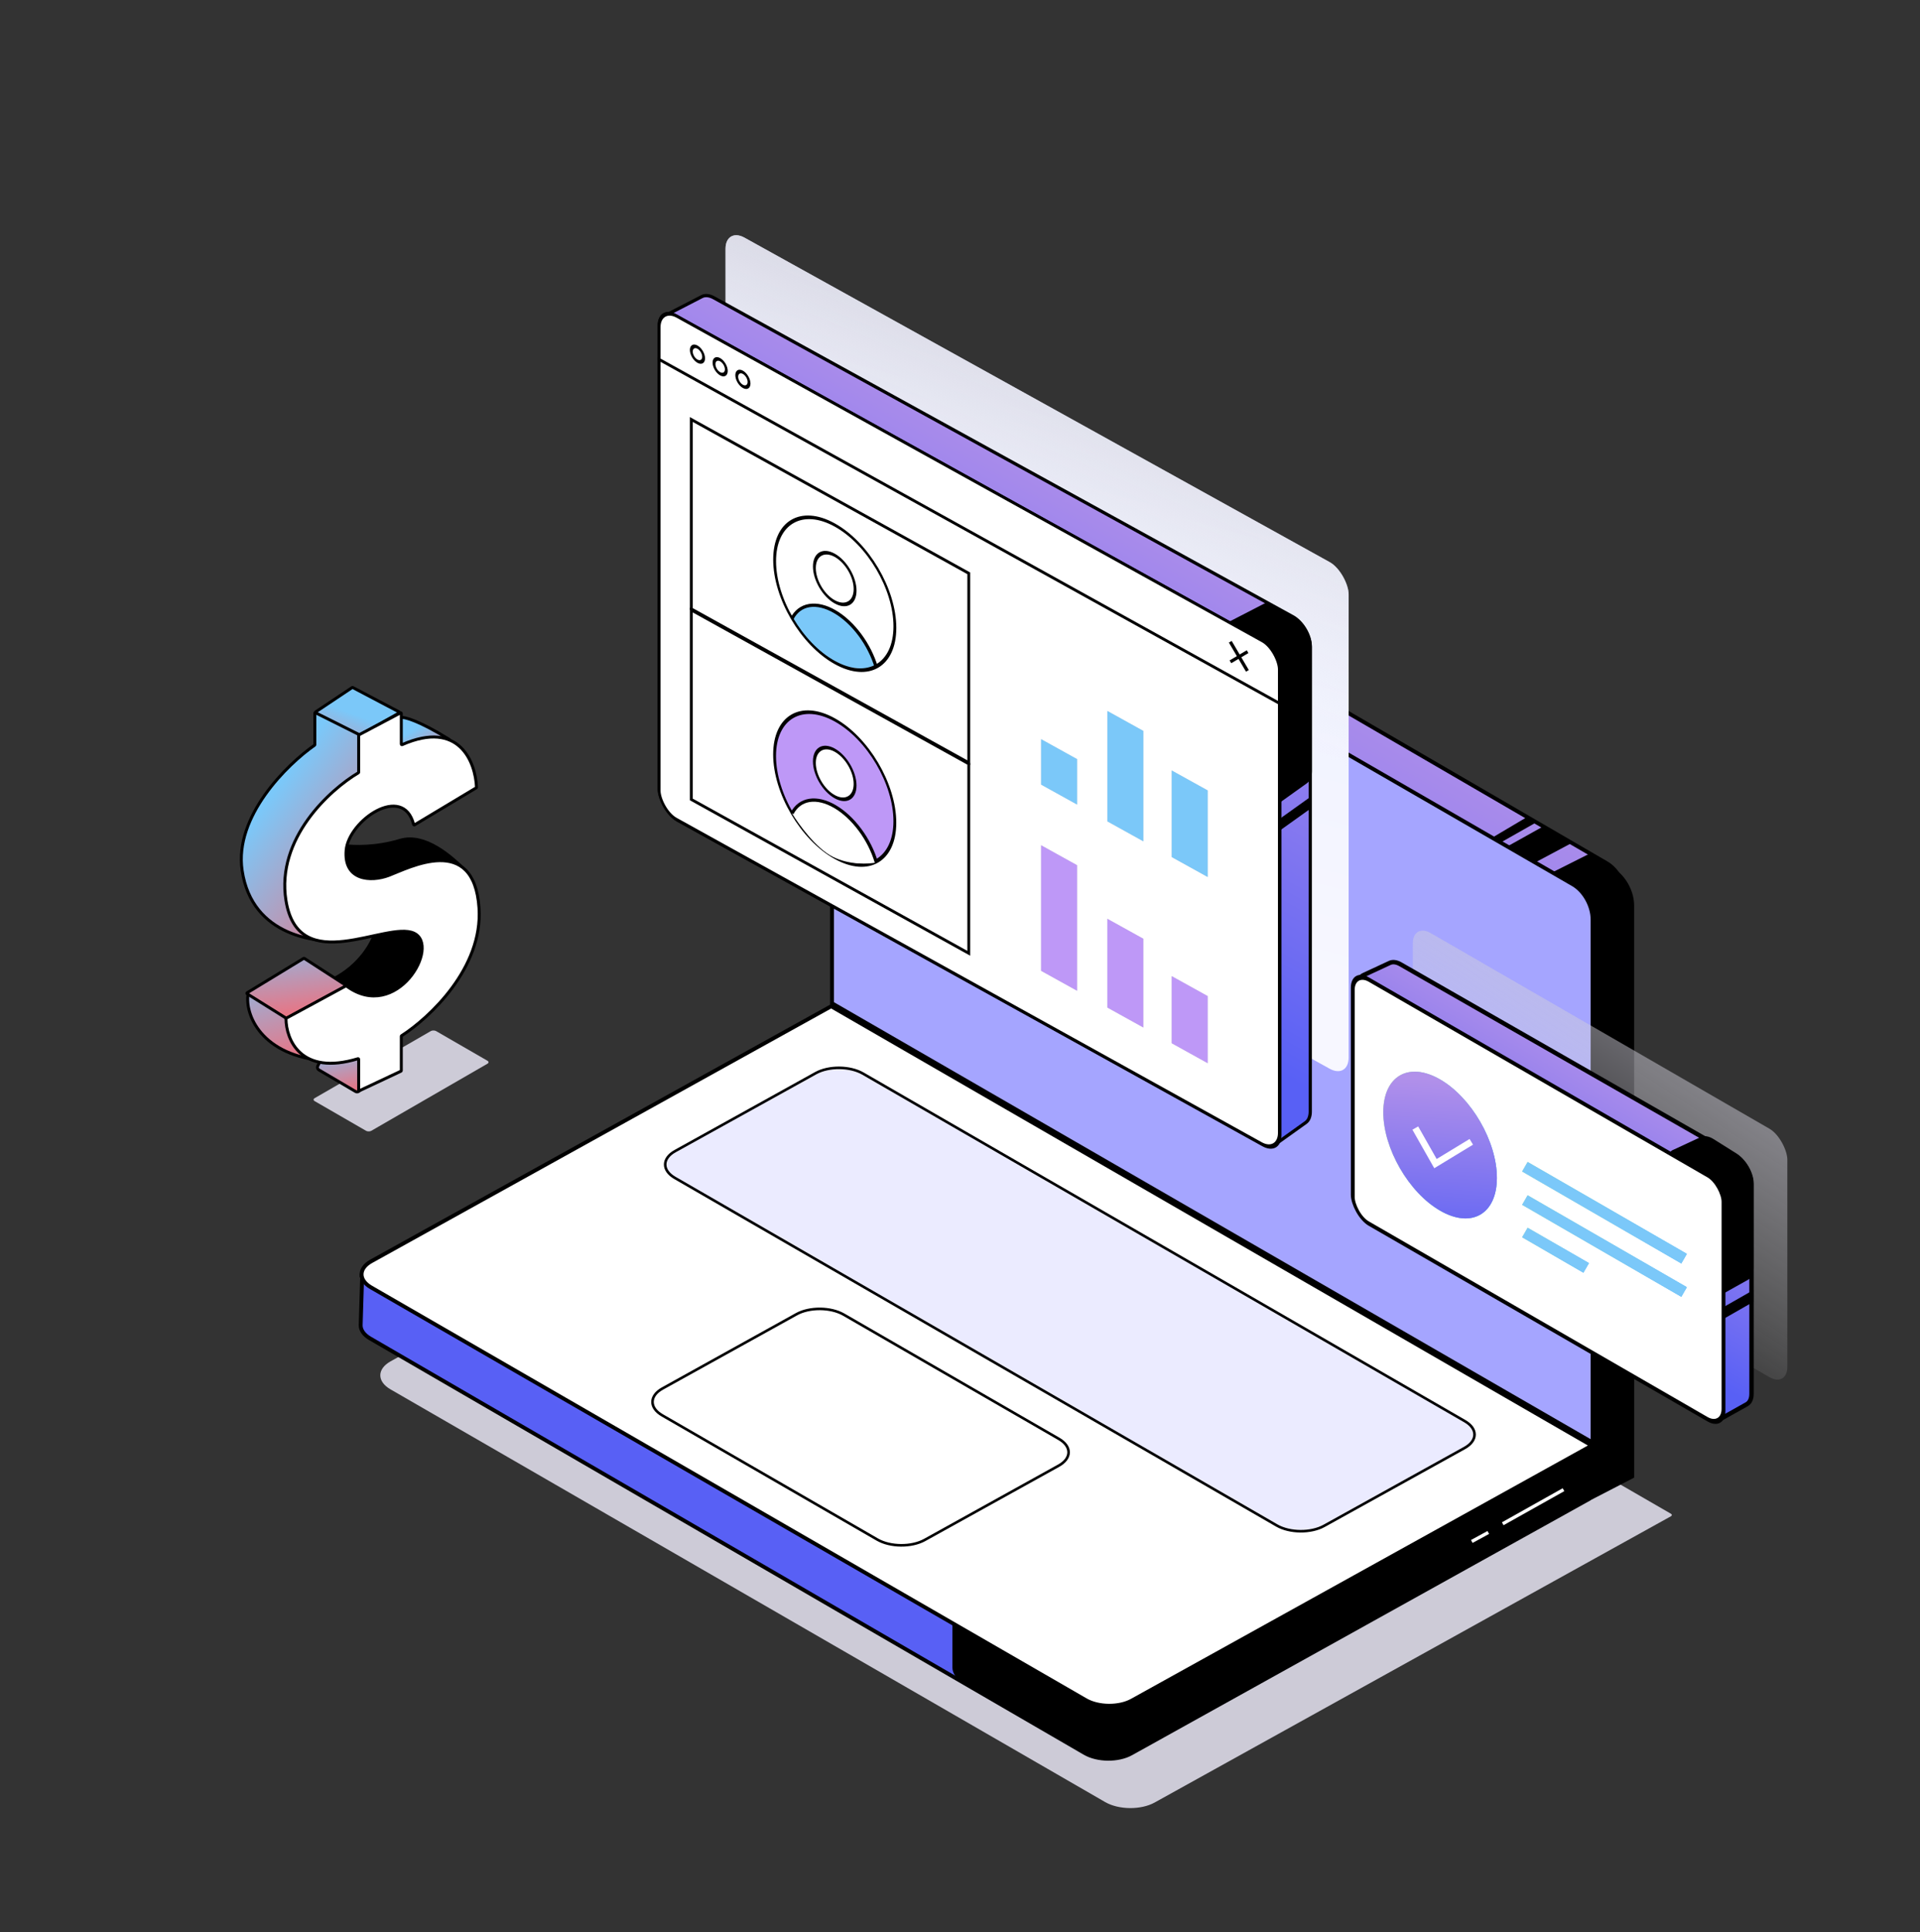 <svg width="651" height="655" viewBox="0 0 651 655" fill="none" xmlns="http://www.w3.org/2000/svg">
<rect x="0" y="0" width="651" height="655" fill="#333333" stroke="none"/>
<path d="M290.918 148.121C292.645 147.194 294.839 147.375 296.983 148.621L544.671 292.564C548.485 294.781 551.285 299.828 551.285 304.487L551.287 497.656L541.968 503.667L289.933 333.771L281.178 153.347L290.918 148.121Z" fill="white"/>
<path d="M290.918 148.121C292.645 147.194 294.839 147.375 296.983 148.621L544.671 292.564C548.485 294.781 551.285 299.828 551.285 304.487L551.287 497.656L541.968 503.667L289.933 333.771L281.178 153.347L290.918 148.121Z" fill="url(#paint0_linear_763_18104)"/>
<path d="M290.918 148.121C292.645 147.194 294.839 147.375 296.983 148.621L544.671 292.564C548.485 294.781 551.285 299.828 551.285 304.487L551.287 497.656L541.968 503.667L289.933 333.771L281.178 153.347L290.918 148.121Z" stroke="black" stroke-width="1.317"/>
<path d="M308.258 364L566.547 513.124C566.967 513.366 566.964 513.753 566.54 513.988L391.517 611.004C386.854 613.589 379.33 613.524 374.712 610.858L132.385 470.95C127.767 468.284 127.804 464.027 132.468 461.442L308.258 364Z" fill="#CDCBD7"/>
<path d="M539.442 507.963L293.103 336.481L522.289 298.234L522.326 298.228L522.358 298.212L539.606 289.536L547.659 295.242C551.186 297.742 553.637 302.538 553.637 306.941L553.64 500.619L539.442 507.963Z" fill="black" stroke="black" stroke-width="0.878"/>
<path d="M410.475 433.538L410.5 433.552L410.528 433.566L539.54 495.895C539.604 495.926 539.64 495.971 539.636 496.018L538.75 508.134L383.511 594.405C379.159 596.823 372.127 596.759 367.823 594.263L125.479 453.697C123.391 452.485 122.243 450.855 122.294 449.173L122.804 432.361L121.995 432.348L122.804 432.361C122.816 431.957 123.141 431.579 123.693 431.326L281.469 359.056L410.475 433.538Z" fill="white"/>
<path d="M410.475 433.538L410.5 433.552L410.528 433.566L539.54 495.895C539.604 495.926 539.64 495.971 539.636 496.018L538.75 508.134L383.511 594.405C379.159 596.823 372.127 596.759 367.823 594.263L125.479 453.697C123.391 452.485 122.243 450.855 122.294 449.173L122.804 432.361L121.995 432.348L122.804 432.361C122.816 431.957 123.141 431.579 123.693 431.326L281.469 359.056L410.475 433.538Z" fill="url(#paint1_linear_763_18104)"/>
<path d="M410.475 433.538L410.5 433.552L410.528 433.566L539.54 495.895C539.604 495.926 539.64 495.971 539.636 496.018L538.75 508.134L383.511 594.405C379.159 596.823 372.127 596.759 367.823 594.263L125.479 453.697C123.391 452.485 122.243 450.855 122.294 449.173L122.804 432.361L121.995 432.348L122.804 432.361C122.816 431.957 123.141 431.579 123.693 431.326L281.469 359.056L410.475 433.538Z" stroke="black" stroke-width="1.317"/>
<path d="M282.707 358.826L411.124 432.967L411.148 432.981L411.176 432.993L539.254 490.053C539.386 490.111 539.463 490.201 539.463 490.295L540.003 490.299L539.463 490.295L539.464 507.743L384.16 594.049C379.702 596.526 372.497 596.461 368.088 593.903L326.634 569.85C324.544 568.637 323.372 567.012 323.372 565.326L323.372 550.003L323.372 549.985L323.368 549.966L282.707 358.826Z" fill="black" stroke="black" stroke-width="0.878"/>
<path d="M281.822 341.104L539.542 489.898C539.647 489.959 539.646 490.056 539.54 490.114L383.794 576.446C379.449 578.855 372.438 578.793 368.135 576.309L125.807 436.401C121.504 433.917 121.539 429.95 125.885 427.542L281.822 341.104Z" fill="white" stroke="black" stroke-width="1.317"/>
<path d="M276.565 363.787C281.016 361.319 288.198 361.382 292.606 363.927L496.678 481.748C501.086 484.293 501.051 488.356 496.599 490.824L448.936 517.244C444.484 519.711 437.303 519.649 432.895 517.104L228.822 399.283C224.415 396.738 224.45 392.675 228.902 390.207L276.565 363.787Z" fill="#EBEBFF" stroke="black" stroke-width="0.878"/>
<path d="M270.045 445.495C274.497 443.028 281.679 443.09 286.087 445.635L359.037 487.753C363.445 490.298 363.41 494.361 358.958 496.829L313.512 522.02C309.06 524.488 301.878 524.425 297.471 521.88L224.52 479.762C220.112 477.217 220.148 473.154 224.599 470.686L270.045 445.495Z" fill="white" stroke="black" stroke-width="0.878"/>
<path d="M282.093 165.892C282.093 160.038 286.44 157.242 291.236 160.011L533.349 299.795C537.174 302.004 539.987 307.062 539.987 311.731L539.988 488.988L282.093 340.092L282.093 165.892Z" fill="#A5A5FF" stroke="black" stroke-width="1.317"/>
<path d="M522.928 280.313L532.758 285.843L520.83 292.191L511 286.969L522.928 280.313Z" fill="black"/>
<path d="M517.686 277L520.758 278.843L509.095 285.448L506.023 283.912L517.686 277Z" fill="black"/>
<path d="M509.523 516.523L530.122 504.974" stroke="white" stroke-width="1.125"/>
<path d="M499.023 522.523L504.622 519.474" stroke="white" stroke-width="1.125"/>
<rect width="47.511" height="22.151" rx="1" transform="matrix(0.866 -0.5 0.866 0.5 105.82 372.754)" fill="#CDCBD7"/>
<path d="M108.126 362.677L120.559 369.99C121.152 370.339 121.912 369.999 122.047 369.325L124.096 359.08C124.215 358.484 123.78 357.921 123.174 357.885L110.529 357.142C110.13 357.118 109.755 357.335 109.576 357.693L107.739 361.367C107.503 361.838 107.673 362.41 108.126 362.677Z" fill="white"/>
<path d="M108.126 362.677L120.559 369.99C121.152 370.339 121.912 369.999 122.047 369.325L124.096 359.08C124.215 358.484 123.78 357.921 123.174 357.885L110.529 357.142C110.13 357.118 109.755 357.335 109.576 357.693L107.739 361.367C107.503 361.838 107.673 362.41 108.126 362.677Z" fill="url(#paint2_linear_763_18104)"/>
<path d="M108.126 362.677L120.559 369.99C121.152 370.339 121.912 369.999 122.047 369.325L124.096 359.08C124.215 358.484 123.78 357.921 123.174 357.885L110.529 357.142C110.13 357.118 109.755 357.335 109.576 357.693L107.739 361.367C107.503 361.838 107.673 362.41 108.126 362.677Z" stroke="black"/>
<path d="M112.689 331.467C121.919 326.743 125.944 318.987 126.843 315.561C126.862 315.491 126.914 315.44 126.982 315.42L132.803 313.757C132.815 313.754 132.828 313.751 132.841 313.75L142.871 312.914C142.96 312.907 143.043 312.96 143.075 313.044L145.553 319.653C145.565 319.685 145.569 319.72 145.564 319.754L143.884 330.67C143.876 330.723 143.848 330.77 143.805 330.801L131.194 340.049C131.148 340.083 131.089 340.096 131.034 340.084L119.272 337.563C119.239 337.556 119.208 337.541 119.182 337.518L112.645 331.798C112.538 331.705 112.562 331.532 112.689 331.467Z" fill="black"/>
<path d="M110.739 359.653C88.344 358.054 83.013 343.679 84.105 337.022C84.207 336.403 84.894 336.134 85.442 336.439L99.668 344.353L110.739 359.653Z" fill="white"/>
<path d="M110.739 359.653C88.344 358.054 83.013 343.679 84.105 337.022C84.207 336.403 84.894 336.134 85.442 336.439L99.668 344.353L110.739 359.653Z" fill="url(#paint3_linear_763_18104)"/>
<path d="M110.739 359.653C88.344 358.054 83.013 343.679 84.105 337.022C84.207 336.403 84.894 336.134 85.442 336.439L99.668 344.353L110.739 359.653Z" stroke="black"/>
<path d="M103.176 324.87L117.238 333.969C117.365 334.052 117.358 334.241 117.225 334.313L97.223 345.147C97.16 345.181 97.083 345.179 97.022 345.141L83.795 336.874C83.669 336.795 83.67 336.611 83.797 336.534L102.963 324.867C103.029 324.827 103.112 324.829 103.176 324.87Z" fill="white"/>
<path d="M103.176 324.87L117.238 333.969C117.365 334.052 117.358 334.241 117.225 334.313L97.223 345.147C97.16 345.181 97.083 345.179 97.022 345.141L83.795 336.874C83.669 336.795 83.67 336.611 83.797 336.534L102.963 324.867C103.029 324.827 103.112 324.829 103.176 324.87Z" fill="url(#paint4_linear_763_18104)"/>
<path d="M103.176 324.87L117.238 333.969C117.365 334.052 117.358 334.241 117.225 334.313L97.223 345.147C97.16 345.181 97.083 345.179 97.022 345.141L83.795 336.874C83.669 336.795 83.67 336.611 83.797 336.534L102.963 324.867C103.029 324.827 103.112 324.829 103.176 324.87Z" stroke="black"/>
<path d="M135.65 284.85C127.501 287.293 120.064 287.124 116.309 286.581C116.194 286.564 116.091 286.647 116.081 286.763L114.419 305.883C114.409 306 114.501 306.1 114.618 306.1H151.681C151.755 306.1 151.823 306.06 151.857 305.995L157.68 295.181C157.722 295.103 157.71 295.009 157.648 294.947C153.081 290.394 144.087 282.32 135.65 284.85Z" fill="black" stroke="black"/>
<path d="M152.324 250.647C142.037 244.256 137.116 243.003 135.78 243.177C135.7 243.188 135.642 243.253 135.63 243.332L133.157 258.991C133.133 259.147 133.29 259.268 133.434 259.205L152.302 251.003C152.45 250.939 152.461 250.732 152.324 250.647Z" fill="white"/>
<path d="M152.324 250.647C142.037 244.256 137.116 243.003 135.78 243.177C135.7 243.188 135.642 243.253 135.63 243.332L133.157 258.991C133.133 259.147 133.29 259.268 133.434 259.205L152.302 251.003C152.45 250.939 152.461 250.732 152.324 250.647Z" fill="url(#paint5_linear_763_18104)"/>
<path d="M152.324 250.647C142.037 244.256 137.116 243.003 135.78 243.177C135.7 243.188 135.642 243.253 135.63 243.332L133.157 258.991C133.133 259.147 133.29 259.268 133.434 259.205L152.302 251.003C152.45 250.939 152.461 250.732 152.324 250.647Z" stroke="black"/>
<path d="M106.747 252.446V241.753C106.747 241.624 106.868 241.529 106.994 241.559L124.447 245.714C124.537 245.735 124.6 245.816 124.6 245.908V261.839C124.6 261.879 124.588 261.919 124.565 261.952L105.959 289.016C105.922 289.069 105.913 289.138 105.936 289.199L116.86 318.609C116.905 318.732 116.831 318.864 116.701 318.876C108.01 319.667 85.464 317.781 82.097 295.051C79.385 276.745 97.291 259.171 106.664 252.608C106.718 252.571 106.747 252.511 106.747 252.446Z" fill="white"/>
<path d="M106.747 252.446V241.753C106.747 241.624 106.868 241.529 106.994 241.559L124.447 245.714C124.537 245.735 124.6 245.816 124.6 245.908V261.839C124.6 261.879 124.588 261.919 124.565 261.952L105.959 289.016C105.922 289.069 105.913 289.138 105.936 289.199L116.86 318.609C116.905 318.732 116.831 318.864 116.701 318.876C108.01 319.667 85.464 317.781 82.097 295.051C79.385 276.745 97.291 259.171 106.664 252.608C106.718 252.571 106.747 252.511 106.747 252.446Z" fill="url(#paint6_linear_763_18104)"/>
<path d="M106.747 252.446V241.753C106.747 241.624 106.868 241.529 106.994 241.559L124.447 245.714C124.537 245.735 124.6 245.816 124.6 245.908V261.839C124.6 261.879 124.588 261.919 124.565 261.952L105.959 289.016C105.922 289.069 105.913 289.138 105.936 289.199L116.86 318.609C116.905 318.732 116.831 318.864 116.701 318.876C108.01 319.667 85.464 317.781 82.097 295.051C79.385 276.745 97.291 259.171 106.664 252.608C106.718 252.571 106.747 252.511 106.747 252.446Z" stroke="black"/>
<path d="M119.605 233.055L135.325 241.329C135.465 241.403 135.468 241.603 135.33 241.68L122.143 249.098C122.085 249.131 122.015 249.133 121.955 249.103L107.058 241.654C106.921 241.586 106.909 241.394 107.037 241.309L119.401 233.066C119.462 233.025 119.54 233.021 119.605 233.055Z" fill="white"/>
<path d="M119.605 233.055L135.325 241.329C135.465 241.403 135.468 241.603 135.33 241.68L122.143 249.098C122.085 249.131 122.015 249.133 121.955 249.103L107.058 241.654C106.921 241.586 106.909 241.394 107.037 241.309L119.401 233.066C119.462 233.025 119.54 233.021 119.605 233.055Z" fill="url(#paint7_linear_763_18104)"/>
<path d="M119.605 233.055L135.325 241.329C135.465 241.403 135.468 241.603 135.33 241.68L122.143 249.098C122.085 249.131 122.015 249.133 121.955 249.103L107.058 241.654C106.921 241.586 106.909 241.394 107.037 241.309L119.401 233.066C119.462 233.025 119.54 233.021 119.605 233.055Z" stroke="black"/>
<path d="M161.463 267.061L140.549 279.61C140.432 279.68 140.28 279.606 140.246 279.474C136.675 265.465 118.206 278.117 117.362 288.251C116.512 298.451 125.682 299.05 131.812 296.751C138.612 294.201 160.713 282.301 162.413 307.802C163.769 328.137 145.53 345.094 136.153 351.096C136.096 351.132 136.064 351.194 136.064 351.263V362.926C136.064 363.004 136.019 363.074 135.949 363.107L121.899 369.719C121.766 369.781 121.613 369.685 121.613 369.538V359.074C121.613 358.94 121.476 358.845 121.347 358.885C101.957 364.776 97.017 352.392 96.963 345.319C96.963 345.246 97.003 345.181 97.067 345.146L117.249 334.213C117.318 334.176 117.405 334.185 117.468 334.232C134.426 346.793 149.643 320.543 140.314 316.302C130.965 312.052 101.213 331.602 96.963 305.252C93.574 284.241 111.859 267.677 121.518 261.957C121.579 261.921 121.613 261.857 121.613 261.786V249.271C121.613 249.197 121.654 249.129 121.72 249.094L135.77 241.656C135.903 241.585 136.064 241.682 136.064 241.832V252.241C136.064 252.386 136.221 252.48 136.354 252.421C155.75 243.894 161.233 258.41 161.56 266.885C161.563 266.958 161.526 267.024 161.463 267.061Z" fill="white" stroke="black"/>
<rect width="146.647" height="84.22" rx="7" transform="matrix(0.866 0.5 0 1 479.023 312.791)" fill="url(#paint8_linear_763_18104)" fill-opacity="0.55"/>
<path d="M471.239 326.397C472.228 325.938 473.51 326.105 474.841 326.867L588.438 391.881C591.436 393.597 593.874 397.807 593.874 401.269V472.485C593.874 474.159 593.292 475.427 592.26 476.005L583.91 480.681C582.605 481.412 580.74 480.956 578.952 479.471L533.304 441.553C532.832 441.161 532.35 440.822 531.866 440.543L475.086 407.76C472.096 406.034 469.673 401.837 469.673 398.385V364.852C469.673 363.703 469.452 362.44 469.025 361.155L461.045 337.134C460.02 334.047 460.534 331.368 462.31 330.543L471.239 326.397Z" fill="white"/>
<path d="M471.239 326.397C472.228 325.938 473.51 326.105 474.841 326.867L588.438 391.881C591.436 393.597 593.874 397.807 593.874 401.269V472.485C593.874 474.159 593.292 475.427 592.26 476.005L583.91 480.681C582.605 481.412 580.74 480.956 578.952 479.471L533.304 441.553C532.832 441.161 532.35 440.822 531.866 440.543L475.086 407.76C472.096 406.034 469.673 401.837 469.673 398.385V364.852C469.673 363.703 469.452 362.44 469.025 361.155L461.045 337.134C460.02 334.047 460.534 331.368 462.31 330.543L471.239 326.397Z" fill="url(#paint9_linear_763_18104)"/>
<path d="M471.239 326.397C472.228 325.938 473.51 326.105 474.841 326.867L588.438 391.881C591.436 393.597 593.874 397.807 593.874 401.269V472.485C593.874 474.159 593.292 475.427 592.26 476.005L583.91 480.681C582.605 481.412 580.74 480.956 578.952 479.471L533.304 441.553C532.832 441.161 532.35 440.822 531.866 440.543L475.086 407.76C472.096 406.034 469.673 401.837 469.673 398.385V364.852C469.673 363.703 469.452 362.44 469.025 361.155L461.045 337.134C460.02 334.047 460.534 331.368 462.31 330.543L471.239 326.397Z" stroke="black" stroke-width="1.5"/>
<path d="M576.68 385.427C577.861 384.878 579.414 385.13 581.004 386.128L588.725 390.974C591.968 393.01 594.523 397.568 594.523 401.315V429.86C594.523 431.735 593.872 433.155 592.715 433.803L584.587 438.355C583.289 439.082 581.133 437.502 580.221 435.154L575.2 422.243C575.151 422.119 575.023 422.085 575.023 422.196C575.023 422.312 574.887 422.269 574.844 422.139L566.031 395.611C565.136 392.917 565.585 390.578 567.135 389.859L576.68 385.427Z" fill="black"/>
<rect x="0.65" y="1.125" width="145.147" height="82.72" rx="6.25" transform="matrix(0.866 0.5 0 1 458.11 327.466)" fill="white" stroke="black" stroke-width="1.5"/>
<circle cx="22.238" cy="22.238" r="22.238" transform="matrix(0.866 0.5 0 1 469.023 354.791)" fill="#D9D9D9"/>
<circle cx="22.238" cy="22.238" r="22.238" transform="matrix(0.866 0.5 0 1 469.023 354.791)" fill="url(#paint10_linear_763_18104)"/>
<circle cx="22.238" cy="22.238" r="22.238" transform="matrix(0.866 0.5 0 1 469.023 354.791)" fill="url(#paint11_linear_763_18104)"/>
<path d="M479.875 382.392L486.711 394.443L498.863 387.051" stroke="white" stroke-width="2.25"/>
<path d="M517.023 406.791L571.002 437.956" stroke="white" stroke-width="3.75"/>
<path d="M517.023 406.791L571.002 437.956" stroke="url(#paint12_linear_763_18104)" stroke-width="3.75"/>
<path d="M517.023 406.791L571.002 437.956" stroke="#7BC8F9" stroke-width="3.75"/>
<path d="M517.023 417.791L537.808 429.791" stroke="white" stroke-width="3.75"/>
<path d="M517.023 417.791L537.808 429.791" stroke="url(#paint13_linear_763_18104)" stroke-width="3.75"/>
<path d="M517.023 417.791L537.808 429.791" stroke="#7BC8F9" stroke-width="3.75"/>
<path d="M517.023 395.493L571.002 426.658" stroke="white" stroke-width="3.75"/>
<path d="M517.023 395.493L571.002 426.658" stroke="url(#paint14_linear_763_18104)" stroke-width="3.75"/>
<path d="M517.023 395.493L571.002 426.658" stroke="#7BC8F9" stroke-width="3.75"/>
<path d="M584.023 443.291L594.523 437.291V441.291L584.023 447.291V443.291Z" fill="black"/>
<rect width="241.455" height="171.734" rx="7.339" transform="matrix(0.875 0.485 0 1 246 77)" fill="url(#paint15_linear_763_18104)" style="mix-blend-mode:multiply"/>
<rect width="241.455" height="171.734" rx="7.339" transform="matrix(0.875 0.485 0 1 246 77)" fill="url(#paint16_linear_763_18104)"/>
<path d="M237.985 100.536C239.081 99.97 240.526 100.116 242.028 100.943L438.299 209.038C441.588 210.85 444.261 215.377 444.261 219.138V376.812C444.261 378.493 443.716 379.812 442.731 380.515L431.796 388.322L239.048 269.722C236.05 267.878 233.642 263.833 233.435 260.294L224.497 107.498L237.985 100.536Z" fill="white"/>
<path d="M237.985 100.536C239.081 99.97 240.526 100.116 242.028 100.943L438.299 209.038C441.588 210.85 444.261 215.377 444.261 219.138V376.812C444.261 378.493 443.716 379.812 442.731 380.515L431.796 388.322L239.048 269.722C236.05 267.878 233.642 263.833 233.435 260.294L224.497 107.498L237.985 100.536Z" fill="url(#paint17_linear_763_18104)"/>
<path d="M237.985 100.536C239.081 99.97 240.526 100.116 242.028 100.943L438.299 209.038C441.588 210.85 444.261 215.377 444.261 219.138V376.812C444.261 378.493 443.716 379.812 442.731 380.515L431.796 388.322L239.048 269.722C236.05 267.878 233.642 263.833 233.435 260.294L224.497 107.498L237.985 100.536Z" stroke="black" stroke-width="1.102"/>
<path d="M414.293 212.637L414.314 212.631L414.333 212.621L429.699 204.69L438.166 209.134C441.507 210.888 444.262 215.485 444.262 219.307V261.41C444.262 263.091 443.717 264.41 442.733 265.113L431.711 272.982L286.951 268.004C280.479 267.782 275.237 254.764 280.926 253.041L414.293 212.637Z" fill="black" stroke="black" stroke-width="1.102"/>
<rect x="0.482" y="0.818" width="240.599" height="170.807" rx="6.796" transform="matrix(0.875 0.485 0 1 223.06 102.766)" fill="white" stroke="black" stroke-width="1.102"/>
<path d="M417.336 217.615L423.152 227.488" stroke="black" stroke-width="1.102"/>
<line x1="423.228" y1="220.985" x2="417.395" y2="224.421" stroke="black" stroke-width="1.102"/>
<rect x="0.481" y="0.817" width="240.354" height="170.633" rx="6.789" transform="matrix(0.875 0.485 0 1 223.06 102.806)" fill="white" stroke="black" stroke-width="1.101"/>
<rect x="0.481" y="0.817" width="107.517" height="64.217" transform="matrix(0.875 0.485 0 1 233.978 205.73)" stroke="black" stroke-width="1.101"/>
<line y1="-0.55" x2="241.455" y2="-0.55" transform="matrix(0.875 0.485 0 1 223 122.121)" stroke="black" stroke-width="1.101"/>
<circle cx="2.936" cy="2.936" r="2.385" transform="matrix(0.875 0.485 0 1 233.918 115.693)" stroke="black" stroke-width="1.101"/>
<circle cx="2.936" cy="2.936" r="2.385" transform="matrix(0.875 0.485 0 1 241.613 119.961)" stroke="black" stroke-width="1.101"/>
<circle cx="2.936" cy="2.936" r="2.385" transform="matrix(0.875 0.485 0 1 249.32 124.23)" stroke="black" stroke-width="1.101"/>
<g clip-path="url(#clip0_763_18104)">
<path d="M274.382 205.184C271.8 205.596 269.748 207.127 268.479 209.587C270.734 213.31 276.656 221.466 282.305 224.303C287.953 227.141 294.505 226.77 297.074 226.23C295.941 222.372 294.004 218.519 291.503 215.149C289.003 211.778 286.048 209.038 283.005 207.267C279.962 205.495 276.964 204.771 274.382 205.184Z" fill="#7BC8F9"/>
<circle cx="23.852" cy="23.852" r="23.302" transform="matrix(0.875 0.485 0 1 262.164 165.847)" stroke="black" stroke-width="1.101"/>
<circle cx="8.44" cy="8.44" r="7.889" transform="matrix(0.875 0.485 0 1 275.645 183.59)" stroke="black" stroke-width="1.101"/>
<path d="M268.551 209.672C269.82 207.212 271.872 205.681 274.454 205.268C277.036 204.856 280.034 205.58 283.077 207.351C286.12 209.123 289.074 211.863 291.575 215.234C294.076 218.604 296.012 222.457 297.146 226.315" stroke="black" stroke-width="1.101"/>
</g>
<rect x="0.481" y="0.817" width="107.517" height="64.217" transform="matrix(0.875 0.485 0 1 233.978 141.147)" stroke="black" stroke-width="1.101"/>
<circle cx="23.852" cy="23.852" r="23.302" transform="matrix(0.875 0.485 0 1 262.152 231.896)" fill="#BE98F7" stroke="black" stroke-width="1.101"/>
<path d="M274.454 271.321C271.872 271.733 269.82 273.264 268.551 275.724C270.806 279.447 276.728 287.603 282.376 290.441C288.025 293.278 294.576 292.908 297.146 292.368C296.012 288.509 294.076 284.657 291.575 281.286C289.074 277.915 286.12 275.175 283.077 273.404C280.034 271.633 277.036 270.908 274.454 271.321Z" fill="white"/>
<circle cx="8.44" cy="8.44" r="7.889" transform="matrix(0.875 0.485 0 1 275.641 249.641)" fill="white" stroke="black" stroke-width="1.101"/>
<path d="M268.555 275.721C269.824 273.261 271.876 271.73 274.458 271.317C277.04 270.905 280.038 271.629 283.081 273.4C286.124 275.172 289.078 277.912 291.579 281.283C294.079 284.653 296.016 288.506 297.15 292.364" stroke="black" stroke-width="1.101"/>
<rect width="15.412" height="13.944" transform="matrix(-3.82308e-08 -1 0.875 0.485 353 265.972)" fill="#D9D9D9"/>
<rect width="15.412" height="13.944" transform="matrix(-3.82308e-08 -1 0.875 0.485 353 265.972)" fill="#7BC8F9"/>
<rect width="37.429" height="13.944" transform="matrix(-3.82308e-08 -1 0.875 0.485 375.461 278.429)" fill="#D9D9D9"/>
<rect width="37.429" height="13.944" transform="matrix(-3.82308e-08 -1 0.875 0.485 375.461 278.429)" fill="#7BC8F9"/>
<rect width="29.356" height="13.944" transform="matrix(-3.82308e-08 -1 0.875 0.485 397.281 290.526)" fill="#D9D9D9"/>
<rect width="29.356" height="13.944" transform="matrix(-3.82308e-08 -1 0.875 0.485 397.281 290.526)" fill="#7BC8F9"/>
<rect width="42.567" height="13.944" transform="matrix(-3.82308e-08 1 -0.875 -0.485 365.195 293.284)" fill="#D9D9D9"/>
<rect width="42.567" height="13.944" transform="matrix(-3.82308e-08 1 -0.875 -0.485 365.195 293.284)" fill="#BE98F7"/>
<rect width="30.09" height="13.944" transform="matrix(-3.82308e-08 1 -0.875 -0.485 387.656 318.21)" fill="#D9D9D9"/>
<rect width="30.09" height="13.944" transform="matrix(-3.82308e-08 1 -0.875 -0.485 387.656 318.21)" fill="#BE98F7"/>
<rect width="22.751" height="13.944" transform="matrix(-3.82308e-08 1 -0.875 -0.485 409.477 337.648)" fill="#D9D9D9"/>
<rect width="22.751" height="13.944" transform="matrix(-3.82308e-08 1 -0.875 -0.485 409.477 337.648)" fill="#BE98F7"/>
<path d="M417.141 217.54L422.95 227.404" stroke="black" stroke-width="1.101"/>
<line x1="423.016" y1="220.906" x2="417.19" y2="224.338" stroke="black" stroke-width="1.101"/>
<path d="M434 277.5L444.5 270V274L434 281.5V277.5Z" fill="black"/>
<defs>
<linearGradient id="paint0_linear_763_18104" x1="455.058" y1="219.391" x2="360.768" y2="382.706" gradientUnits="userSpaceOnUse">
<stop stop-color="#B190EA"/>
<stop offset="1" stop-color="#5860F5"/>
</linearGradient>
<linearGradient id="paint1_linear_763_18104" x1="429.96" y1="428.714" x2="348.817" y2="569.257" gradientUnits="userSpaceOnUse">
<stop stop-color="#B190EA"/>
<stop offset="1" stop-color="#5860F5"/>
</linearGradient>
<linearGradient id="paint2_linear_763_18104" x1="128.151" y1="367.613" x2="123.782" y2="350.034" gradientUnits="userSpaceOnUse">
<stop stop-color="#E97483"/>
<stop offset="1" stop-color="#7BC8F9"/>
</linearGradient>
<linearGradient id="paint3_linear_763_18104" x1="116.769" y1="354.245" x2="105.791" y2="317.496" gradientUnits="userSpaceOnUse">
<stop stop-color="#E97483"/>
<stop offset="1" stop-color="#7BC8F9"/>
</linearGradient>
<linearGradient id="paint4_linear_763_18104" x1="125.181" y1="340.567" x2="120.92" y2="310.346" gradientUnits="userSpaceOnUse">
<stop stop-color="#E97483"/>
<stop offset="1" stop-color="#7BC8F9"/>
</linearGradient>
<linearGradient id="paint5_linear_763_18104" x1="157.055" y1="255.672" x2="148.613" y2="242.198" gradientUnits="userSpaceOnUse">
<stop stop-color="#E97483"/>
<stop offset="1" stop-color="#7BC8F9"/>
</linearGradient>
<linearGradient id="paint6_linear_763_18104" x1="134.238" y1="301.403" x2="91.463" y2="270.203" gradientUnits="userSpaceOnUse">
<stop stop-color="#E97483"/>
<stop offset="1" stop-color="#7BC8F9"/>
</linearGradient>
<linearGradient id="paint7_linear_763_18104" x1="137.82" y1="275.5" x2="146.554" y2="251.94" gradientUnits="userSpaceOnUse">
<stop stop-color="#E97483"/>
<stop offset="1" stop-color="#7BC8F9"/>
</linearGradient>
<linearGradient id="paint8_linear_763_18104" x1="133.327" y1="-9.056" x2="125.852" y2="104.649" gradientUnits="userSpaceOnUse">
<stop stop-color="#CDCBD7"/>
<stop offset="1" stop-color="#EEEEF1" stop-opacity="0"/>
</linearGradient>
<linearGradient id="paint9_linear_763_18104" x1="540.034" y1="353.476" x2="500.403" y2="422.119" gradientUnits="userSpaceOnUse">
<stop stop-color="#B190EA"/>
<stop offset="1" stop-color="#5860F5"/>
</linearGradient>
<linearGradient id="paint10_linear_763_18104" x1="0" y1="22.238" x2="44.476" y2="22.238" gradientUnits="userSpaceOnUse">
<stop stop-color="#AAEBB1"/>
<stop offset="1" stop-color="#34ACFA"/>
</linearGradient>
<linearGradient id="paint11_linear_763_18104" x1="22.238" y1="-1.05789e-06" x2="44.59" y2="50.456" gradientUnits="userSpaceOnUse">
<stop stop-color="#B190EA"/>
<stop offset="1" stop-color="#5860F5"/>
</linearGradient>
<linearGradient id="paint12_linear_763_18104" x1="517.023" y1="407.291" x2="571.002" y2="407.291" gradientUnits="userSpaceOnUse">
<stop stop-color="#AAEBB1"/>
<stop offset="1" stop-color="#34ACFA"/>
</linearGradient>
<linearGradient id="paint13_linear_763_18104" x1="517.023" y1="418.291" x2="537.808" y2="418.291" gradientUnits="userSpaceOnUse">
<stop stop-color="#AAEBB1"/>
<stop offset="1" stop-color="#34ACFA"/>
</linearGradient>
<linearGradient id="paint14_linear_763_18104" x1="517.023" y1="395.993" x2="571.002" y2="395.993" gradientUnits="userSpaceOnUse">
<stop stop-color="#AAEBB1"/>
<stop offset="1" stop-color="#34ACFA"/>
</linearGradient>
<linearGradient id="paint15_linear_763_18104" x1="90.325" y1="-21.29" x2="137.275" y2="167.373" gradientUnits="userSpaceOnUse">
<stop stop-color="#EAEEFF"/>
<stop offset="1" stop-color="#F7F7FF"/>
</linearGradient>
<linearGradient id="paint16_linear_763_18104" x1="200.087" y1="-59.504" x2="215.29" y2="69.121" gradientUnits="userSpaceOnUse">
<stop stop-color="#CDCBD7"/>
<stop offset="1" stop-color="#EEEEF1" stop-opacity="0"/>
</linearGradient>
<linearGradient id="paint17_linear_763_18104" x1="354.856" y1="146.402" x2="281.047" y2="279.557" gradientUnits="userSpaceOnUse">
<stop stop-color="#B190EA"/>
<stop offset="1" stop-color="#5860F5"/>
</linearGradient>
<clipPath id="clip0_763_18104">
<rect width="108.618" height="65.318" transform="matrix(0.875 0.485 0 1 233.918 141.381)" fill="white"/>
</clipPath>
</defs>
</svg>
